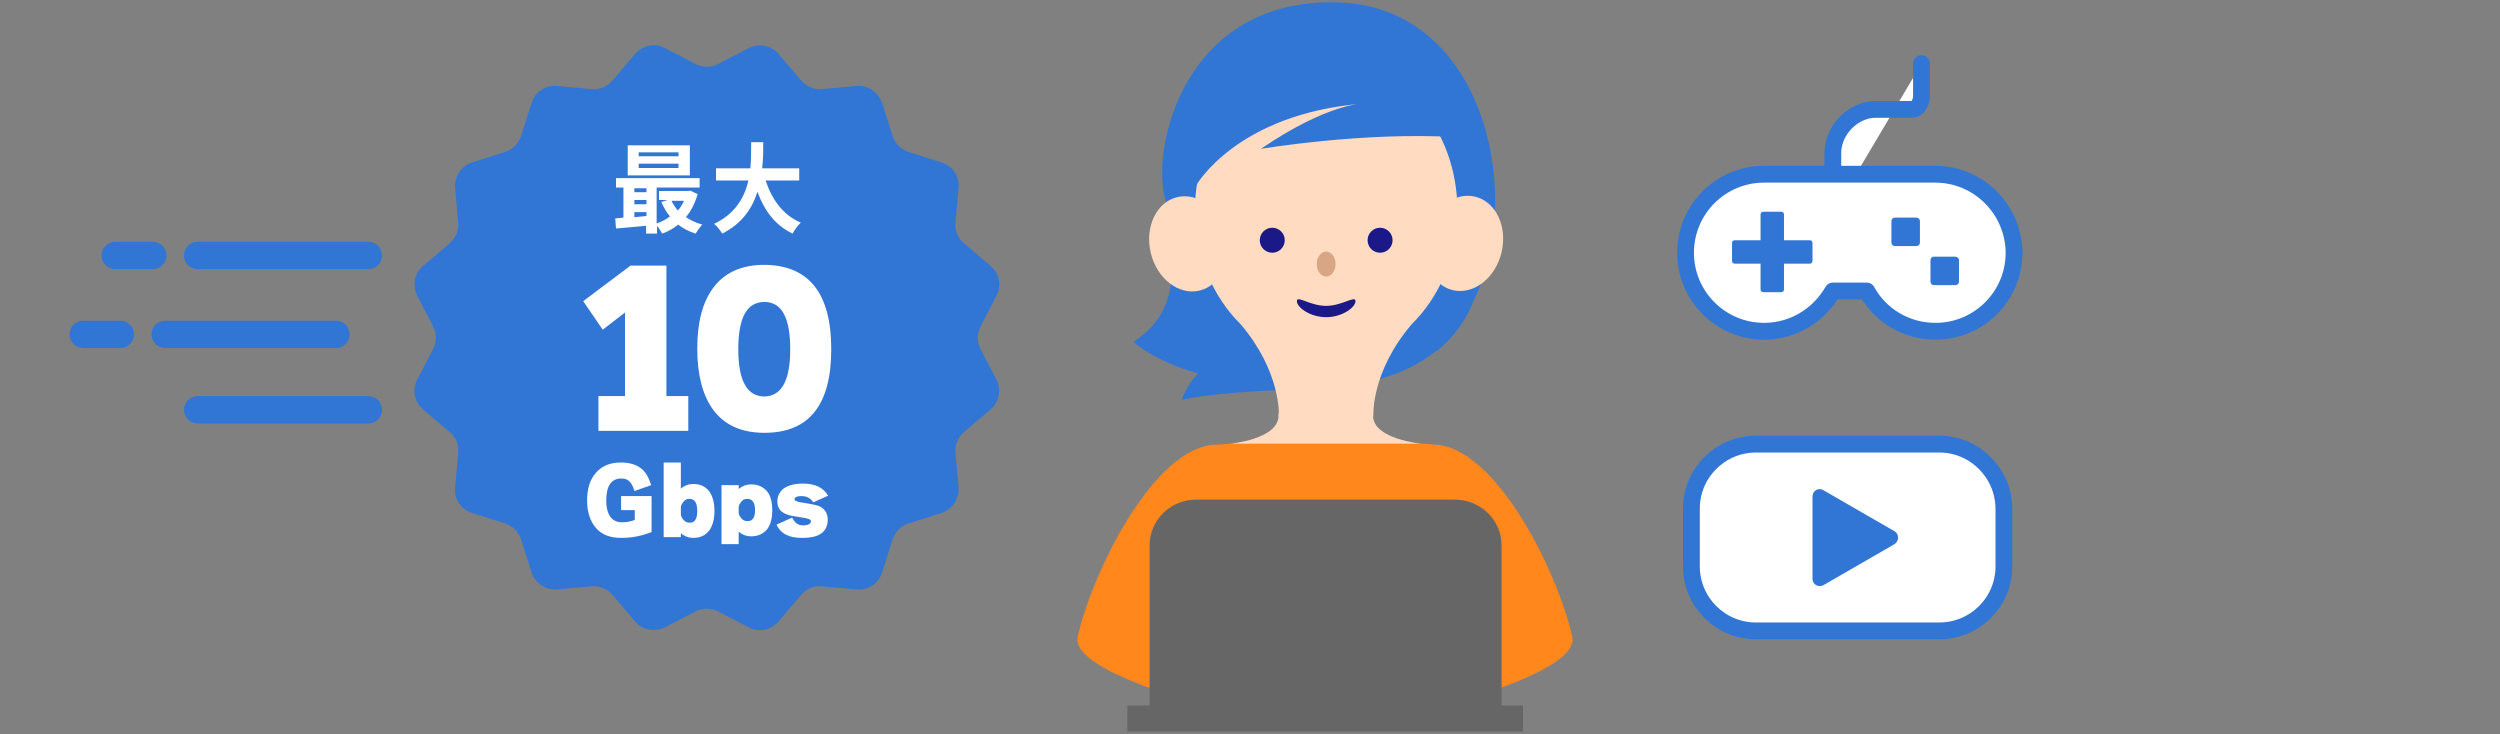 <?xml version="1.0" encoding="utf-8"?>
<!-- Generator: Adobe Illustrator 26.3.1, SVG Export Plug-In . SVG Version: 6.00 Build 0)  -->
<svg version="1.1" id="レイヤー_1" xmlns="http://www.w3.org/2000/svg" xmlns:xlink="http://www.w3.org/1999/xlink" x="0px"
	 y="0px" width="640px" height="188px" viewBox="0 0 640 188" style="enable-background:new 0 0 640 188;" xml:space="preserve">
<rect x="0" y="0" width="640" height="188" fill="#808080" stroke="none"/>
<style type="text/css">
	.st0{fill:#FFFFFF;stroke:#3176D5;stroke-width:4.303;stroke-linecap:round;stroke-linejoin:round;stroke-miterlimit:10;}
	.st1{fill:#3176D5;}
	.st2{fill:#FF871C;}
	.st3{fill:#FFDBC2;}
	.st4{fill:#1B1987;}
	.st5{fill:#D8A684;}
	.st6{fill:#666666;}
	.st7{fill:#FFFFFF;}
	.st8{fill:none;stroke:#3176D5;stroke-width:7;stroke-linecap:round;stroke-linejoin:round;stroke-miterlimit:10;}
	.st9{fill:none;}
</style>
<g>
	<g>
		<g>
			<path class="st0" d="M491.9,16.3v8.1c0,2.9-1.9,3.6-2.2,3.6h-9.5c-5.8,0-11,5.3-11,11.2v7.1c0,1.7,1.4,3.1,3.1,3.1"/>
			<path class="st0" d="M495.4,44.6h-43.8c-11.1,0-20.1,9-20.1,20.1c0,11.1,9,20.1,20.1,20.1c7.6,0,14.1-4.2,17.6-10.3h8.7
				c3.4,6.2,10,10.3,17.6,10.3c11.1,0,20.1-9,20.1-20.1C515.5,53.6,506.5,44.6,495.4,44.6z"/>
			<g>
				<path class="st1" d="M501.5,66.6v5.5c0,0.5-0.4,0.9-0.9,0.9h-5.5c-0.5,0-0.9-0.4-0.9-0.9v-5.5c0-0.5,0.4-0.9,0.9-0.9h5.5
					C501.1,65.8,501.5,66.1,501.5,66.6z"/>
			</g>
			<g>
				<path class="st1" d="M485.1,55.7h5.5c0.5,0,0.9,0.4,0.9,0.9v5.5c0,0.5-0.4,0.9-0.9,0.9h-5.5c-0.5,0-0.9-0.4-0.9-0.9v-5.5
					C484.2,56.1,484.6,55.7,485.1,55.7z"/>
				<path class="st1" d="M463.3,61.5h-6.6v-6.6c0-0.4-0.3-0.7-0.7-0.7h-4.6c-0.4,0-0.7,0.3-0.7,0.7v6.6h-6.6c-0.4,0-0.7,0.3-0.7,0.7
					v4.6c0,0.4,0.3,0.7,0.7,0.7h6.6v6.6c0,0.4,0.3,0.7,0.7,0.7h4.6c0.4,0,0.7-0.3,0.7-0.7v-6.6h6.6c0.4,0,0.7-0.3,0.7-0.7v-4.6
					C464,61.8,463.7,61.5,463.3,61.5z"/>
			</g>
		</g>
		<g>
			<path class="st0" d="M496.5,113.7h-47c-9.1,0-16.5,7.4-16.5,16.5V145c0,9.1,7.4,16.5,16.5,16.5h47c9.1,0,16.5-7.4,16.5-16.5
				v-14.7C513,121.2,505.6,113.7,496.5,113.7z"/>
			<g>
				<path class="st1" d="M485,139.3l-18.2,10.5c-1.3,0.7-2.8-0.2-2.8-1.6v-21.1c0-1.5,1.6-2.4,2.8-1.6L485,136
					C486.2,136.7,486.2,138.5,485,139.3z"/>
			</g>
		</g>
		<g>
			<path class="st2" d="M378.5,172.1v-44c0-8-6.5-14.5-14.5-14.5h-49.1c-8,0-14.5,6.5-14.5,14.5v44H378.5z"/>
			<g>
				<g>
					<path class="st2" d="M311.7,113.8c-16.3,0-32.3,33.3-35.8,49.2c-1.9,8.6,30.9,17,30.9,17l8.4-50.8
						C315.2,123.1,318,113.8,311.7,113.8z"/>
				</g>
			</g>
			<g>
				<g>
					<path class="st2" d="M366.7,113.8c16.3,0,32.3,33.3,35.8,49.2c1.9,8.6-30.9,17-30.9,17l-8.4-50.8
						C363.2,123.1,360.5,113.8,366.7,113.8z"/>
				</g>
			</g>
			<g>
				<path class="st1" d="M298.4,51.4c-4-13.5,4.8-51.9,44-50.8c42.4,1.2,50,61.9,29.3,84.6S315.2,97,315.2,97L298.4,51.4z"/>
				<path class="st1" d="M368.4,89.4c9.5-8.1,11.5-19.1,10.2-24.9c-2.2-9.6-73.5-45-73.5-45c-17.2,27.8,7.1,53.6-14.9,68
					c0,0,4.6,4.7,16.5,8.1c-1.3,1.3-3,3.5-4.2,6.8c0,0,5.7-1.8,28-2.7c4.6-0.2,8.4-0.4,11.7-0.8c11.4-0.9,19.6-4.4,25.2-8.9
					C367.8,89.9,368.1,89.7,368.4,89.4z"/>
				<path class="st3" d="M373.1,53.9c0-21.2-15-38.3-33.6-38.3c-18.5,0-33.6,17.2-33.6,38.3c0,11.6,4.6,22.1,11.7,29.1
					c10.4,12.2,9.8,23.4,9.8,23.4l12.1-0.1l12.1,0.1c0,0-0.7-11.1,9.8-23.4C368.5,76,373.1,65.6,373.1,53.9z"/>
				<g>
					<circle class="st4" cx="325.7" cy="61.5" r="3.2"/>
					<circle class="st4" cx="353.3" cy="61.5" r="3.2"/>
				</g>
				<ellipse class="st5" cx="339.5" cy="67.6" rx="2.4" ry="3.2"/>
				<path class="st4" d="M339.5,81.2c-4.1,0-7.5-2.5-7.5-4.1c0-1.6,3.3,1.2,7.5,1.2c4.1,0,7.5-2.8,7.5-1.2
					C347,78.7,343.6,81.2,339.5,81.2z"/>
				<g>
					
						<ellipse transform="matrix(0.973 -0.231 0.231 0.973 -6.18 71.984)" class="st3" cx="304.2" cy="62.4" rx="9.9" ry="12.3"/>
					
						<ellipse transform="matrix(0.231 -0.973 0.973 0.231 227.471 412.575)" class="st3" cx="374.8" cy="62.4" rx="12.3" ry="9.9"/>
				</g>
				<path class="st1" d="M306.2,47.5c0,0,10.3-18.4,42.9-21c0,0-9-0.2-26.3,11.6c0,0,26.3-4.4,49.7-3c11.3,0.7-13.7-24.7-29.3-24.7
					S303.8,23.6,306.2,47.5z"/>
			</g>
			<path class="st3" d="M351.5,106.4c0-5.4-9.8-3.3-12.1-2.8c-2.2-0.5-12.1-2.7-12.1,2.8c0,6.1-12.5,7.2-12.5,7.2h23.6h1.8H364
				C364,113.6,351.5,112.5,351.5,106.4z"/>
			<g>
				<path class="st6" d="M372.4,127.9h-66.2c-6.6,0-11.9,5.3-11.9,11.7v42.3h90.1v-42.3C384.4,133.1,379,127.9,372.4,127.9z"/>
				<rect x="288.6" y="180.6" class="st6" width="101.3" height="6.7"/>
			</g>
		</g>
	</g>
	<g>
		<g>
			<path class="st1" d="M183.8,16.4l7.9-4.1c2.6-1.3,5.8-0.7,7.6,1.5l5.8,6.8c1.3,1.5,3.3,2.4,5.3,2.2l8.9-0.8
				c2.9-0.2,5.6,1.6,6.5,4.3l2.7,8.5c0.6,1.9,2.1,3.4,4.1,4.1l8.5,2.7c2.8,0.9,4.6,3.6,4.3,6.5l-0.8,8.9c-0.2,2,0.6,4,2.2,5.3
				l6.8,5.8c2.2,1.9,2.9,5,1.5,7.6l-4.1,7.9c-0.9,1.8-0.9,3.9,0,5.7l4.1,7.9c1.3,2.6,0.7,5.8-1.5,7.6l-6.8,5.8
				c-1.5,1.3-2.4,3.3-2.2,5.3l0.8,8.9c0.2,2.9-1.6,5.6-4.3,6.5l-8.5,2.7c-1.9,0.6-3.4,2.1-4.1,4.1l-2.7,8.5
				c-0.9,2.8-3.6,4.6-6.5,4.3l-8.9-0.8c-2-0.2-4,0.6-5.3,2.2l-5.8,6.8c-1.9,2.2-5,2.9-7.6,1.5l-7.9-4.1c-1.8-0.9-3.9-0.9-5.7,0
				l-7.9,4.1c-2.6,1.3-5.8,0.7-7.6-1.5l-5.8-6.8c-1.3-1.5-3.3-2.4-5.3-2.2l-8.9,0.8c-2.9,0.2-5.6-1.6-6.5-4.3l-2.7-8.5
				c-0.6-1.9-2.1-3.4-4.1-4.1l-8.5-2.7c-2.8-0.9-4.6-3.6-4.3-6.5l0.8-8.9c0.2-2-0.6-4-2.2-5.3l-6.8-5.8c-2.2-1.9-2.9-5-1.5-7.6
				l4.1-7.9c0.9-1.8,0.9-3.9,0-5.7l-4.1-7.9c-1.3-2.6-0.7-5.8,1.5-7.6l6.8-5.8c1.5-1.3,2.4-3.3,2.2-5.3l-0.8-8.9
				c-0.2-2.9,1.6-5.6,4.3-6.5l8.5-2.7c1.9-0.6,3.4-2.1,4.1-4.1l2.7-8.5c0.9-2.8,3.6-4.6,6.5-4.3l8.9,0.8c2,0.2,4-0.6,5.3-2.2
				l5.8-6.8c1.9-2.2,5-2.9,7.6-1.5l7.9,4.1C179.8,17.3,182,17.3,183.8,16.4z"/>
			<g>
				<path class="st7" d="M176.1,110.3h-22.9v-8.9h6.8V80l-5.7,4.4l-5-7.3l12.1-9.1h9.2v33.4h5.6V110.3z"/>
				<path class="st7" d="M212.8,89.4c0,14.3-5.7,21.4-17.1,21.4c-5.9,0-10.3-2-13.2-6c-2.6-3.6-4-8.8-4-15.5c0-6.7,1.3-11.8,4-15.5
					c2.9-4,7.3-6,13.2-6C207.1,67.9,212.8,75.1,212.8,89.4z M202.3,89.4c0-8.1-2.2-12.1-6.6-12.1c-4.5,0-6.7,4-6.7,12.1
					c0,8,2.2,12.1,6.7,12.1C200.1,101.4,202.3,97.4,202.3,89.4z"/>
			</g>
			<g>
				<path class="st7" d="M178.6,49.7c-0.7,2.4-1.7,4.3-3,5.9c1.2,0.8,2.7,1.5,4.2,1.9c-0.6,0.6-1.3,1.6-1.7,2.3
					c-1.7-0.5-3.2-1.3-4.5-2.3c-1.2,1-2.6,1.8-4.1,2.3c-0.3-0.6-0.8-1.4-1.3-2v2h-2.8v-2c-2.8,0.3-5.5,0.5-7.7,0.7l-0.2-2.6
					c0.6,0,1.4-0.1,2.1-0.2v-7.7h-1.9v-2.4h21.4v2.4h-11v9.2c1.2-0.4,2.4-1,3.4-1.8c-0.9-1.1-1.6-2.3-2.2-3.7l1.6-0.5h-2.2v-2.3h7.5
					l0.5-0.1L178.6,49.7z M176.6,44.9h-15.9v-7.7h15.9V44.9z M162.4,48.2v1h3.1v-1H162.4z M162.4,52.3h3.1v-1.1h-3.1V52.3z
					 M162.4,55.6c1-0.1,2.1-0.2,3.1-0.3v-1h-3.1V55.6z M173.7,39h-10.2v1h10.2V39z M173.7,41.9h-10.2v1.1h10.2V41.9z M171.9,51.4
					c0.4,0.9,1,1.7,1.6,2.5c0.7-0.7,1.2-1.6,1.6-2.5H171.9z"/>
				<path class="st7" d="M196,46.2c1.6,4.9,4.5,8.9,9,10.8c-0.7,0.6-1.7,2-2.1,2.8c-4.4-2.1-7.2-5.8-9-10.7c-1.3,4.2-3.9,8.1-9,10.7
					c-0.5-0.8-1.3-1.9-2.1-2.5c5.5-2.6,7.8-6.8,8.8-11.1h-8.3v-3.1h8.8c0.2-2.4,0.2-4.7,0.2-6.7h3.1c0,2.1,0,4.4-0.3,6.7h9.5v3.1
					H196z"/>
			</g>
			<g>
				<path class="st7" d="M166.7,124.2l-4.3,1.5c-0.3-1.2-0.8-2-1.3-2.5c-0.5-0.5-1.2-0.7-2.1-0.7c-2.5,0-3.8,1.9-3.8,5.6
					c0,2,0.4,3.4,1.2,4.4c0.7,0.8,1.6,1.2,2.8,1.2c1.3,0,2.3-0.2,3.3-0.6v-2.5H159v-3.6h7.8v9.2c-2.5,1-5,1.5-7.8,1.5
					c-2.8,0-4.9-0.8-6.4-2.5c-1.5-1.7-2.3-4.1-2.3-7.1c0-2.9,0.7-5.3,2.2-7c1.5-1.8,3.7-2.7,6.4-2.7c2.2,0,3.9,0.5,5.2,1.5
					C165.3,120.8,166.1,122.3,166.7,124.2z"/>
				<path class="st7" d="M182.9,130.8c0,2.2-0.5,3.9-1.4,5.1c-1,1.2-2.3,1.8-4,1.8c-1.2,0-2.3-0.4-3.2-1.2v1h-4.4v-19.1h4.4v6.7
					c0.9-0.8,2-1.2,3.2-1.2c1.7,0,3,0.6,4,1.8C182.4,126.9,182.9,128.6,182.9,130.8z M178.5,130.8c0-2.1-0.7-3.1-2-3.1
					c-0.6,0-1.1,0.2-1.5,0.7c-0.3,0.4-0.6,0.8-0.7,1.3v2.1c0.1,0.5,0.4,1,0.7,1.3c0.4,0.5,0.9,0.7,1.5,0.7
					C177.8,133.9,178.5,132.9,178.5,130.8z"/>
				<path class="st7" d="M197.7,130.6c0,2.2-0.5,3.9-1.4,5c-1,1.1-2.3,1.7-4,1.7c-1.2,0-2.3-0.4-3.2-1.2v3.2h-4.4v-15.1h4.4v1
					c0.9-0.8,2-1.2,3.2-1.2c1.7,0,3,0.6,4,1.7C197.2,126.7,197.7,128.4,197.7,130.6z M193.3,130.6c0-1.9-0.7-2.9-2-2.9
					c-0.6,0-1.1,0.2-1.5,0.7c-0.3,0.4-0.6,0.8-0.7,1.3v1.7c0.1,0.5,0.4,1,0.7,1.3c0.4,0.5,0.9,0.7,1.5,0.7
					C192.6,133.5,193.3,132.5,193.3,130.6z"/>
				<path class="st7" d="M211.9,133c0,3.1-2.1,4.7-6.4,4.7c-1.7,0-3-0.2-4-0.7c-1.2-0.5-2.1-1.4-2.7-2.7l4-1.8c0.6,1.3,1.5,2,2.8,2
					c1.3,0,2-0.4,2-1.1c0-0.4-0.7-0.7-2.2-0.9c-2-0.3-3.4-0.5-4.2-0.9c-1.5-0.6-2.2-1.7-2.2-3.2c0-1.4,0.6-2.6,1.7-3.4
					c1.2-0.8,2.8-1.2,4.9-1.2c3,0,5.2,1,6.4,3.1l-3.8,1.7c-0.7-1.1-1.7-1.6-3-1.6c-1.2,0-1.8,0.3-1.8,0.8c0,0.4,0.7,0.7,2.2,0.9
					c2,0.3,3.4,0.6,4.2,0.9C211.2,130.3,211.9,131.5,211.9,133z"/>
			</g>
		</g>
		<g>
			<line class="st8" x1="94.3" y1="65.4" x2="50.6" y2="65.4"/>
			<line class="st8" x1="94.3" y1="104.9" x2="50.6" y2="104.9"/>
			<line class="st8" x1="86" y1="85.6" x2="42.3" y2="85.6"/>
			<line class="st8" x1="39.1" y1="65.4" x2="29.5" y2="65.4"/>
			<line class="st8" x1="30.8" y1="85.6" x2="21.3" y2="85.6"/>
		</g>
	</g>
</g>
<g>
	<rect x="226" y="-226" transform="matrix(-1.836970e-16 1 -1 -1.836970e-16 414 -226)" class="st9" width="188" height="640"/>
</g>
</svg>
